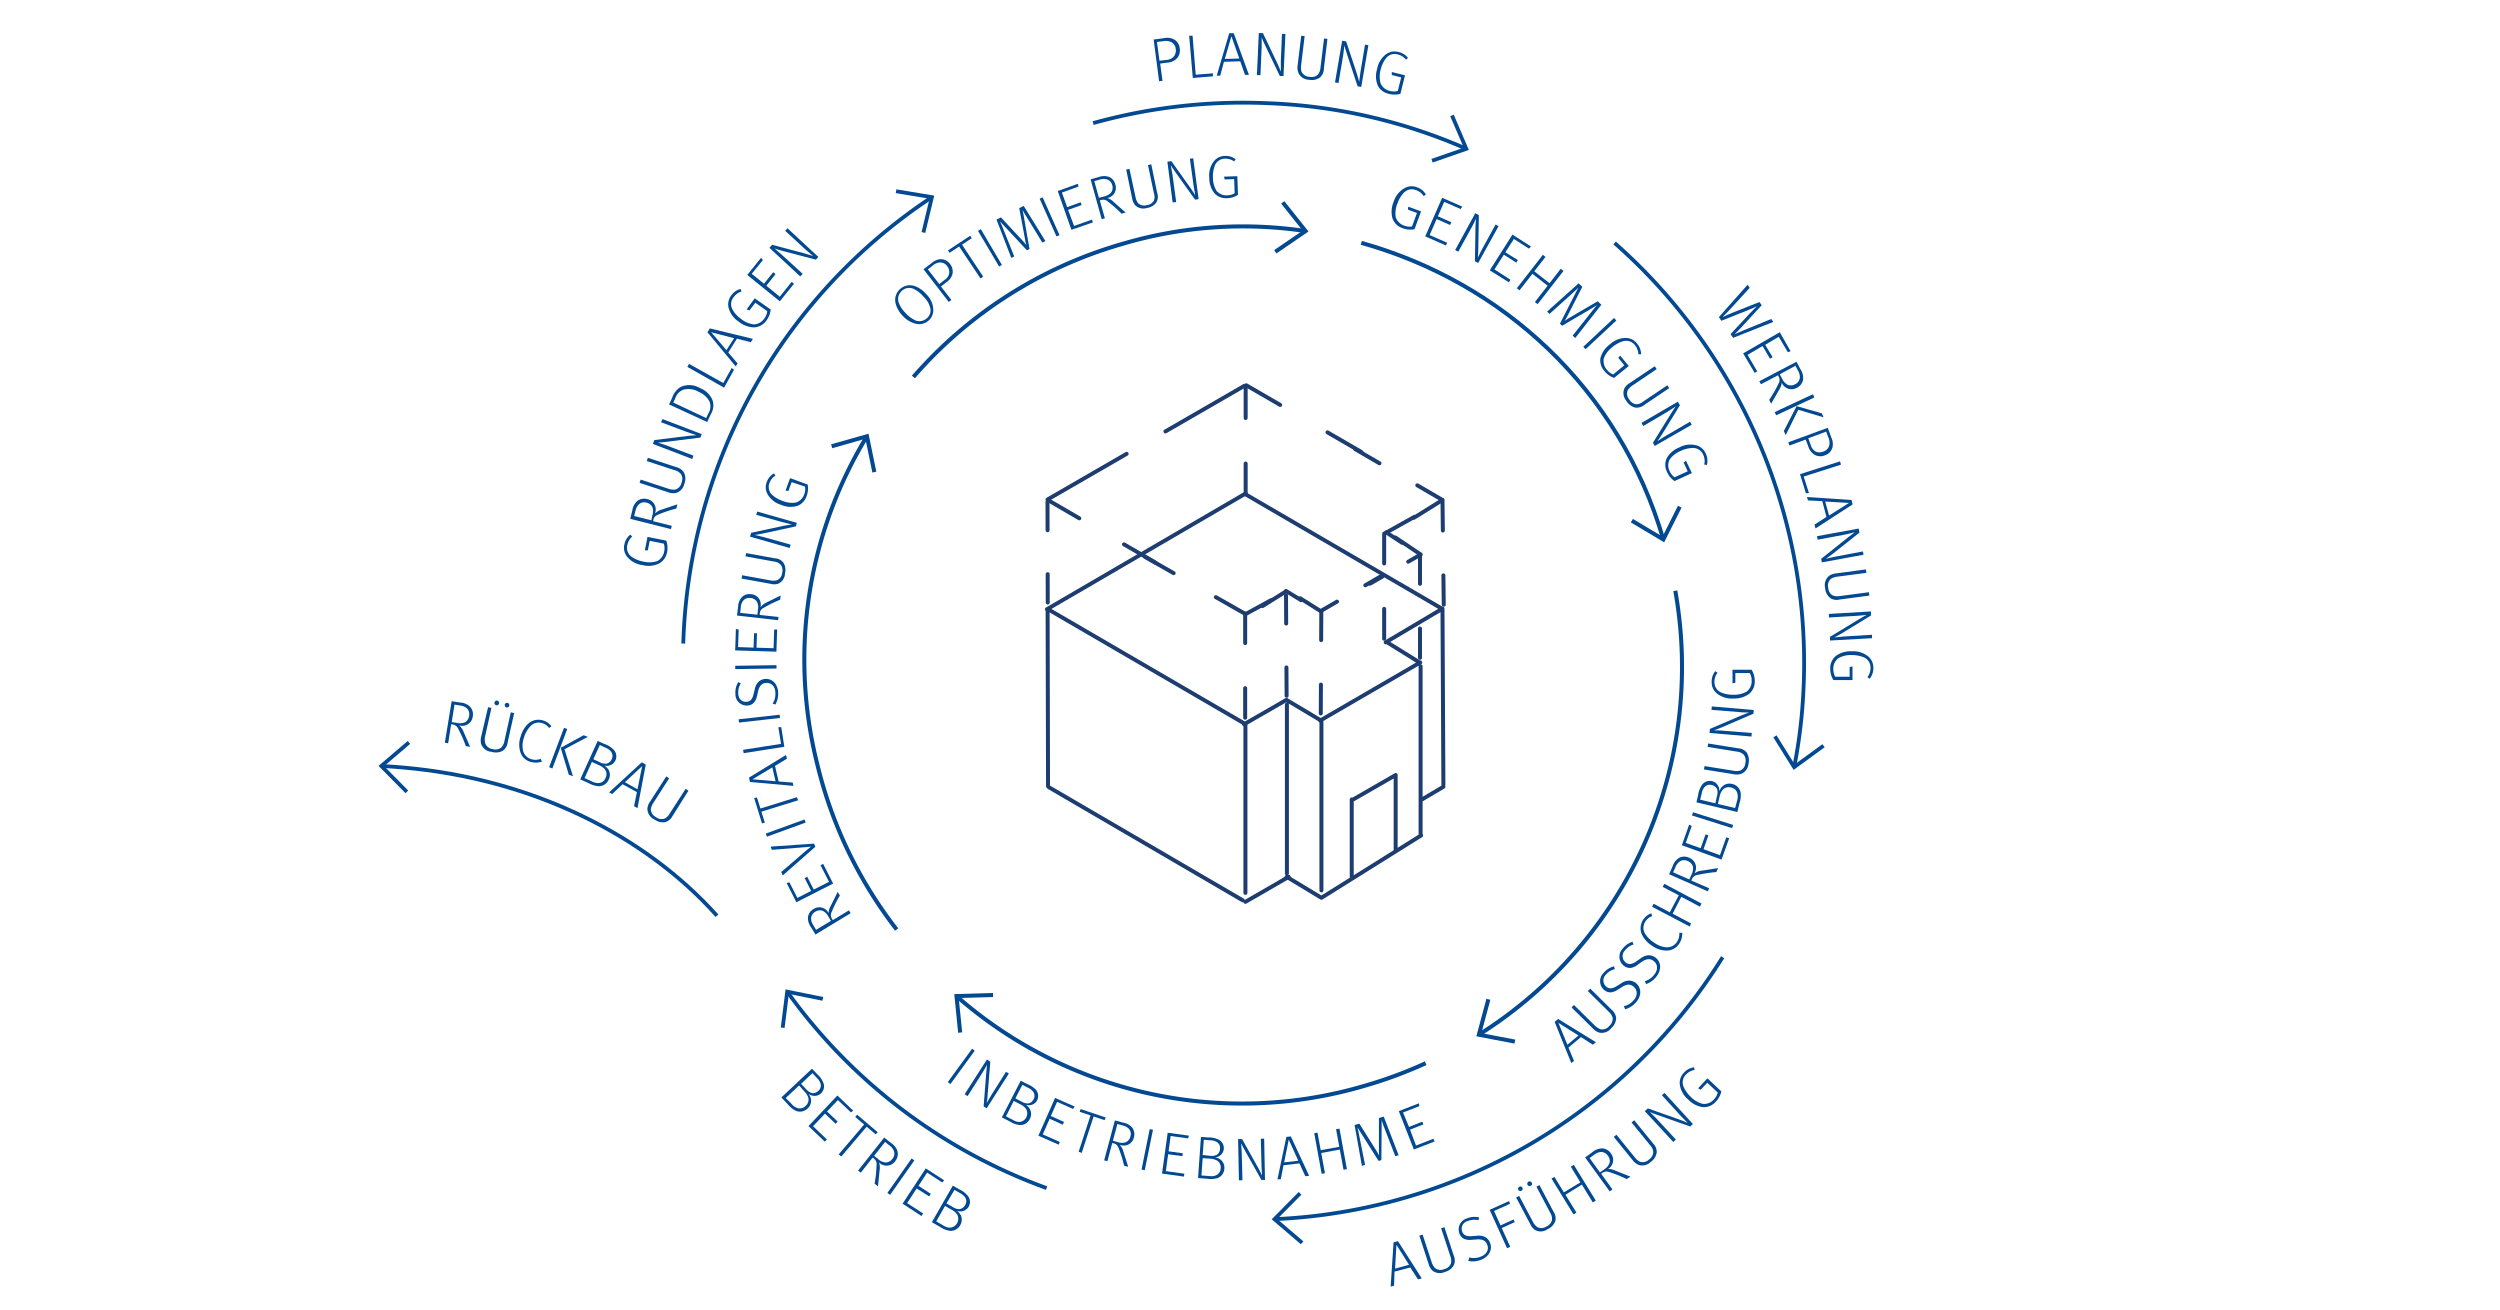 <svg id="Ebene_1" data-name="Ebene 1" xmlns="http://www.w3.org/2000/svg" xmlns:xlink="http://www.w3.org/1999/xlink" viewBox="0 0 420 220"><defs><style>.cls-1,.cls-10,.cls-11,.cls-12,.cls-13,.cls-14,.cls-15,.cls-16,.cls-17,.cls-18,.cls-19,.cls-20,.cls-21,.cls-22,.cls-23,.cls-5,.cls-6,.cls-7,.cls-8,.cls-9{fill:none;}.cls-2{fill:#fff;}.cls-3{fill:#034991;}.cls-4{clip-path:url(#clip-path);}.cls-5,.cls-6{stroke:#034991;}.cls-5{stroke-width:0.68px;}.cls-6{stroke-width:0.64px;}.cls-10,.cls-11,.cls-12,.cls-13,.cls-14,.cls-15,.cls-16,.cls-17,.cls-18,.cls-19,.cls-20,.cls-21,.cls-22,.cls-23,.cls-7,.cls-8,.cls-9{stroke:#1d3c70;stroke-linecap:round;stroke-width:0.67px;}.cls-10,.cls-11,.cls-12,.cls-17,.cls-19,.cls-20,.cls-21,.cls-22,.cls-23,.cls-7,.cls-9{stroke-miterlimit:8;}.cls-13,.cls-14,.cls-15,.cls-16,.cls-18,.cls-8{stroke-linejoin:round;}.cls-9{stroke-dasharray:4.77 7.38;}.cls-10{stroke-dasharray:15.35 7.53;}.cls-11{stroke-dasharray:6.08 8.69;}.cls-12{stroke-dasharray:4.97 7.57;}.cls-13{stroke-dasharray:4.76 7.37;}.cls-14{stroke-dasharray:4.86 7.47;}.cls-15{stroke-dasharray:5.02 7.63;}.cls-16{stroke-dasharray:4.91 7.52;}.cls-17{stroke-dasharray:2.89 5.49;}.cls-18{stroke-dasharray:4.92 7.53;}.cls-19{stroke-dasharray:6.58 9.18;}.cls-20{stroke-dasharray:5.55 8.16;}.cls-21{stroke-dasharray:5.03 7.64;}.cls-22{stroke-dasharray:2.4 5.01;}.cls-23{stroke-dasharray:4.74 7.35;}</style><clipPath id="clip-path"><rect class="cls-1" x="50.04" y="-8.25" width="280.45" height="245.82"/></clipPath></defs><rect class="cls-2" width="420" height="220"/><path class="cls-3" d="M153.87,54.39A4.32,4.32,0,0,1,151.6,53a4.5,4.5,0,0,1-1.19-2.28,2.48,2.48,0,0,1,3.14-2.7,4.59,4.59,0,0,1,2.1,1.45,3.74,3.74,0,0,1,1.14,2.52,2.3,2.3,0,0,1-.79,1.87A2.35,2.35,0,0,1,153.87,54.39Zm2.44-2.53a3.68,3.68,0,0,0-1.09-1.94,5.1,5.1,0,0,0-1.78-1.41,1.78,1.78,0,0,0-1.92.35,1.83,1.83,0,0,0-.59,1.8A4.45,4.45,0,0,0,152,52.44a5.22,5.22,0,0,0,1.91,1.44,1.88,1.88,0,0,0,1.81-.42A1.73,1.73,0,0,0,156.31,51.86Z"/><path class="cls-3" d="M155.15,45.23l1.32-1a2.61,2.61,0,0,1,1.41-.68,1.9,1.9,0,0,1,1.7.77,2,2,0,0,1,.45,1.64,2.39,2.39,0,0,1-1,1.43l-.95.74,1.75,2.26-.44.34ZM158.72,47a1.61,1.61,0,0,0,.74-1.08,1.55,1.55,0,0,0-.31-1.17,1.46,1.46,0,0,0-1.2-.66,2.13,2.13,0,0,0-1.31.58l-.76.58,1.92,2.47Z"/><path class="cls-3" d="M161.13,41.41l-1.6,1.06-.27-.4L163,39.6l.24.43-1.62,1.07,3.56,5.37-.46.31Z"/><path class="cls-3" d="M164.3,38.78l.48-.28,3.54,6-.47.28Z"/><path class="cls-3" d="M167.41,36.89l.75-.37,3.66,3.94c.33.37.58.68.61.72a6.23,6.23,0,0,1-.2-.86l-1-5.36.75-.37,3.65,5.91-.51.26-2.89-4.71c-.06-.08-.44-.77-.45-.8s.12.53.18.88l1,5.7-.44.22-3.83-4.11c-.49-.52-.58-.65-.69-.77l.39.91,2,5-.49.25Z"/><path class="cls-3" d="M174.66,33.39l.51-.23L178,39.5l-.51.22Z"/><path class="cls-3" d="M177.7,32.09l3.39-1.22.08.48-2.77,1,.88,2.45,2.27-.82.16.47-2.27.81,1,2.7,3-1.06.17.46L180,38.61Z"/><path class="cls-3" d="M183.22,30.13l1.38-.39a2.58,2.58,0,0,1,1.77,0,1.85,1.85,0,0,1,1,1.23,1.74,1.74,0,0,1-1.32,2.29H186a2.56,2.56,0,0,1,1.11.69l2,1.75-.69.2a19.57,19.57,0,0,0-2.26-2,1.17,1.17,0,0,0-1.08-.32l-.32.09.86,3-.53.15ZM185.51,33a2.07,2.07,0,0,0,1.19-.7,1.41,1.41,0,0,0,.14-1.24,1.32,1.32,0,0,0-1-.95,2.09,2.09,0,0,0-1.13.08l-.87.24.78,2.8Z"/><path class="cls-3" d="M190.7,34.47a2.43,2.43,0,0,1-.5-1.14l-1-4.85.55-.11,1,4.65a2.66,2.66,0,0,0,.42,1.08,1.47,1.47,0,0,0,1.5.36,1.55,1.55,0,0,0,1.19-.76,1.86,1.86,0,0,0,0-1.22l-1-4.75.55-.12,1,4.82a1.88,1.88,0,0,1-.16,1.6,2.32,2.32,0,0,1-1.58.91A1.94,1.94,0,0,1,190.7,34.47Z"/><path class="cls-3" d="M196.12,27.16l.67-.09,3.26,4.58c.35.49.71,1.11.74,1.14s-.22-1.19-.28-1.68l-.61-4.45.56-.07.91,6.87-.6.08L197.52,29c-.48-.68-.77-1.13-.81-1.2s.19,1,.25,1.45l.64,4.7L197,34Z"/><path class="cls-3" d="M204,32.43a4.1,4.1,0,0,1-.84-2.59,3.86,3.86,0,0,1,.79-2.77,2.36,2.36,0,0,1,1.81-.87,2.65,2.65,0,0,1,1.82.55l-.24.37a2.55,2.55,0,0,0-1.55-.46,1.82,1.82,0,0,0-1.71,1.19,5.24,5.24,0,0,0-.31,2,4.28,4.28,0,0,0,.6,2.2,2.12,2.12,0,0,0,1.81.76,2.37,2.37,0,0,0,1.24-.35l-.08-2.37-1.59.06-.12-.47,2.24-.08.11,3.14a3.59,3.59,0,0,1-1.83.56A2.62,2.62,0,0,1,204,32.43Z"/><path class="cls-3" d="M110.68,94.69a4.08,4.08,0,0,1-2.77.24,3.93,3.93,0,0,1-2.58-1.43,2.42,2.42,0,0,1-.44-2,2.75,2.75,0,0,1,1-1.68l.32.32a2.56,2.56,0,0,0-.82,1.44,1.85,1.85,0,0,0,.78,2,5.14,5.14,0,0,0,1.91.77,4.34,4.34,0,0,0,2.32-.08,2.18,2.18,0,0,0,1.18-1.63,2.39,2.39,0,0,0-.06-1.31l-2.37-.47-.31,1.59-.5,0,.44-2.25,3.15.62a3.63,3.63,0,0,1,.13,2A2.67,2.67,0,0,1,110.68,94.69Z"/><path class="cls-3" d="M105.88,87.16l.35-1.42a2.59,2.59,0,0,1,.85-1.59,1.88,1.88,0,0,1,1.62-.31,1.78,1.78,0,0,1,1.37,2.33l0,.07a2.46,2.46,0,0,1,1.17-.65c.8-.28,2.23-.75,2.55-.86l-.17.71a20,20,0,0,0-3,1c-.4.17-.72.36-.82.8l-.08.32,3.14.78-.14.55Zm3.71-.57a2.13,2.13,0,0,0,0-1.41,1.47,1.47,0,0,0-1-.74,1.31,1.31,0,0,0-1.32.36,2.22,2.22,0,0,0-.51,1l-.22.89,2.89.72Z"/><path class="cls-3" d="M113.52,82.83a2.41,2.41,0,0,1-1.26-.13l-4.81-1.58.18-.55,4.61,1.52a2.64,2.64,0,0,0,1.17.16,1.48,1.48,0,0,0,1.08-1.14,1.58,1.58,0,0,0-.07-1.43,1.91,1.91,0,0,0-1.06-.68l-4.7-1.54.18-.55,4.77,1.57a2,2,0,0,1,1.34,1,2.36,2.36,0,0,1,0,1.86A2,2,0,0,1,113.52,82.83Z"/><path class="cls-3" d="M109.68,74.58l.25-.65,5.69-.7c.61-.07,1.34-.1,1.39-.11s-1.18-.38-1.65-.56l-4.29-1.62.21-.54,6.61,2.53-.22.58-5.64.71c-.85.1-1.39.14-1.48.14s1,.31,1.43.48l4.52,1.71-.21.56Z"/><path class="cls-3" d="M112.4,67.94l.51-1.08A3.28,3.28,0,0,1,114.37,65a3.47,3.47,0,0,1,3.2.19,3.71,3.71,0,0,1,2.12,2,2.82,2.82,0,0,1-.26,2.38l-.63,1.33ZM119,69.46a2.21,2.21,0,0,0,.2-2,3.57,3.57,0,0,0-1.81-1.62,3.31,3.31,0,0,0-2.61-.36,2.26,2.26,0,0,0-1.32,1.41l-.35.74,5.53,2.6Z"/><path class="cls-3" d="M115.48,61.64l.28-.51,5.75,3.22,1.41-2.53.39.31-1.66,3Z"/><path class="cls-3" d="M118.85,55.82l.4-.65,7.24,1.76-.35.56-2.34-.59-1.45,2.32,1.57,1.84-.32.5Zm4.48,1-3.85-1,2.56,3Z"/><path class="cls-3" d="M126.74,55a4.15,4.15,0,0,1-2.61-.95,4,4,0,0,1-1.74-2.39,2.47,2.47,0,0,1,.44-2,2.8,2.8,0,0,1,1.59-1.12l.15.43a2.56,2.56,0,0,0-1.35,1,1.85,1.85,0,0,0-.11,2.12,4.93,4.93,0,0,0,1.4,1.5,4.26,4.26,0,0,0,2.14.91,2.21,2.21,0,0,0,1.76-1,2.39,2.39,0,0,0,.49-1.22l-2-1.42-1,1.3-.46-.19,1.35-1.85L129.48,52a3.68,3.68,0,0,1-.7,1.82A2.71,2.71,0,0,1,126.74,55Z"/><path class="cls-3" d="M125.54,46.19l2.31-2.87.32.37L126.29,46l2.06,1.66,1.55-1.93.39.32L128.75,48,131,49.85l2-2.5.39.32-2.38,2.95Z"/><path class="cls-3" d="M129.26,41.63l.47-.5,5.54,1.47c.6.16,1.29.41,1.33.42s-.95-.8-1.32-1.14l-3.37-3.1.39-.43,5.19,4.82-.42.45-5.5-1.44c-.83-.22-1.34-.39-1.43-.43s.8.66,1.15,1L134.85,46l-.41.44Z"/><path class="cls-3" d="M193.81,6.64l1.69-.22a2.53,2.53,0,0,1,1.59.13,1.88,1.88,0,0,1,1.1,1.55,2,2,0,0,1-.44,1.68,2.42,2.42,0,0,1-1.62.74l-1.22.16.39,2.9-.57.07ZM196,10.06a1.73,1.73,0,0,0,1.21-.58,1.58,1.58,0,0,0,.32-1.2,1.46,1.46,0,0,0-.72-1.19,2.15,2.15,0,0,0-1.44-.16l-1,.12.42,3.16Z"/><path class="cls-3" d="M199.78,6l.57,0,.53,6.55,2.89-.23,0,.5-3.38.28Z"/><path class="cls-3" d="M206.51,5.58l.76,0,2.55,7-.66,0-.8-2.28-2.74.08L205,12.71h-.59Zm1.69,4.25-1.32-3.74L205.77,9.9Z"/><path class="cls-3" d="M211.48,5.56l.69,0,2.47,5.18c.26.56.52,1.24.54,1.28s0-1.23,0-1.74l.19-4.58.58,0-.32,7.07-.62,0-2.45-5.13a13.72,13.72,0,0,1-.6-1.36s0,1,0,1.51l-.2,4.83-.6,0Z"/><path class="cls-3" d="M218.13,12.23A2.39,2.39,0,0,1,218,11l.61-5,.57.07-.58,4.81a2.67,2.67,0,0,0,.06,1.18,1.5,1.5,0,0,0,1.34.84,1.58,1.58,0,0,0,1.39-.35,2,2,0,0,0,.45-1.17l.6-4.92.57.07-.6,5a2,2,0,0,1-.67,1.5,2.4,2.4,0,0,1-1.83.37A2,2,0,0,1,218.13,12.23Z"/><path class="cls-3" d="M225.48,6.84l.68.12,1.8,5.45c.19.58.36,1.29.37,1.34s.15-1.23.24-1.73l.75-4.52.57.1-1.2,7-.61-.1-1.79-5.4c-.27-.81-.41-1.33-.43-1.42s-.11,1-.19,1.5l-.8,4.77-.59-.1Z"/><path class="cls-3" d="M231.46,14.36a4.15,4.15,0,0,1-.1-2.78,3.89,3.89,0,0,1,1.56-2.51,2.41,2.41,0,0,1,2-.34,2.7,2.7,0,0,1,1.62,1l-.33.3a2.58,2.58,0,0,0-1.4-.89,1.84,1.84,0,0,0-2,.69,5.29,5.29,0,0,0-.86,1.87,4.24,4.24,0,0,0,0,2.32,2.2,2.2,0,0,0,1.56,1.26,2.46,2.46,0,0,0,1.32,0L235.4,13l-1.58-.4V12.1l2.22.55-.77,3.11a3.67,3.67,0,0,1-1.95,0A2.66,2.66,0,0,1,231.46,14.36Z"/><path class="cls-3" d="M293.59,47.84l.36.52L290.62,52c-.48.52-1.13,1.15-1.21,1.24s.93-.42,1.54-.66l4.64-1.84.38.54L292.54,55c-.56.6-1.08,1.11-1.11,1.14s1.07-.48,1.65-.71l4.5-1.84.33.49-6.74,2.68-.44-.63L294,52.62c.33-.35,1.07-1.1,1.14-1.15s-.76.35-1.44.62l-4.51,1.8-.42-.62Z"/><path class="cls-3" d="M299,55.81,300.82,59l-.46.18-1.53-2.6-2.28,1.35L297.8,60l-.44.26-1.25-2.13-2.52,1.49,1.62,2.76-.43.26-1.93-3.27Z"/><path class="cls-3" d="M301.81,60.77l.68,1.29a2.56,2.56,0,0,1,.42,1.76,1.88,1.88,0,0,1-1,1.31,1.78,1.78,0,0,1-2.57-.83l0-.07a2.6,2.6,0,0,1-.45,1.26c-.41.74-1.16,2-1.33,2.34l-.34-.65a19.68,19.68,0,0,0,1.55-2.69,1.19,1.19,0,0,0,.09-1.15l-.16-.29-2.86,1.5-.27-.5Zm-2.39,2.89a2.06,2.06,0,0,0,.94,1,1.49,1.49,0,0,0,1.27-.13,1.36,1.36,0,0,0,.75-1.15,2.19,2.19,0,0,0-.32-1.12l-.42-.81L299,62.88Z"/><path class="cls-3" d="M304.57,66.23l.25.54-6.42,3-.25-.54Zm-2.74,2,4.22,1.2.32.68-4.26-1.27L300,73.1l-.32-.68Z"/><path class="cls-3" d="M307.06,71.87l.59,1.6a2.62,2.62,0,0,1,.23,1.59,1.91,1.91,0,0,1-1.26,1.42,2,2,0,0,1-1.74-.06A2.47,2.47,0,0,1,303.79,75l-.43-1.15-2.73,1-.2-.54Zm-2.83,2.95a1.69,1.69,0,0,0,.83,1.05,1.55,1.55,0,0,0,1.24,0,1.47,1.47,0,0,0,1-1,2.14,2.14,0,0,0-.16-1.44l-.35-.92-3,1.12Z"/><path class="cls-3" d="M309.12,77.51l.17.55-6.27,2,.88,2.76-.5.07-1-3.23Z"/><path class="cls-3" d="M311.05,84l.19.74L305,88.78l-.16-.64,2-1.3-.7-2.65-2.41-.12-.15-.57Zm-3.76,2.61,3.34-2.12-4-.23Z"/><path class="cls-3" d="M312.26,88.8l.13.68-4.5,3.57c-.48.38-1.09.78-1.13.81s1.21-.28,1.71-.37l4.5-.85.1.56-7,1.28-.11-.6,4.45-3.55c.66-.53,1.11-.84,1.18-.89s-1,.25-1.46.34l-4.76.89-.11-.59Z"/><path class="cls-3" d="M307.28,96.75a2.44,2.44,0,0,1,1.19-.42l5-.67.08.58-4.81.63a2.55,2.55,0,0,0-1.12.36,1.46,1.46,0,0,0-.48,1.5,1.59,1.59,0,0,0,.68,1.26,2,2,0,0,0,1.25.15l4.91-.65.07.57-5,.66a1.93,1.93,0,0,1-1.61-.28,2.36,2.36,0,0,1-.82-1.68A2,2,0,0,1,307.28,96.75Z"/><path class="cls-3" d="M314.32,102.72l0,.69-4.91,3c-.53.32-1.18.64-1.22.67s1.23-.13,1.74-.16l4.57-.28,0,.58-7.06.39,0-.62,4.86-2.95c.73-.44,1.21-.7,1.29-.73s-1,.12-1.5.14l-4.83.29,0-.6Z"/><path class="cls-3" d="M308.41,110.21a4.16,4.16,0,0,1,2.67-.79,3.94,3.94,0,0,1,2.81.89,2.42,2.42,0,0,1,.83,1.88,2.74,2.74,0,0,1-.62,1.84l-.37-.26a2.57,2.57,0,0,0,.52-1.57,1.86,1.86,0,0,0-1.16-1.78,5.36,5.36,0,0,0-2-.37,4.18,4.18,0,0,0-2.26.54,2.18,2.18,0,0,0-.83,1.83,2.47,2.47,0,0,0,.32,1.27h2.42v-1.62l.48-.11,0,2.29H308a3.72,3.72,0,0,1-.52-1.88A2.66,2.66,0,0,1,308.41,110.21Z"/><g class="cls-4"><path class="cls-5" d="M145.65,73.29a72.16,72.16,0,0,0-8.31,55.25,73.23,73.23,0,0,0,13.3,27.62"/><polyline class="cls-5" points="139.72 74.97 145.65 73.29 146.89 79.32"/><path class="cls-6" d="M132.25,166.6a92.29,92.29,0,0,0,43.58,33"/><polyline class="cls-6" points="131.49 172.66 132.25 166.6 138.24 167.81"/></g><path class="cls-3" d="M136.41,179.54l.83.87a3.94,3.94,0,0,1,1.1,1.54,1.63,1.63,0,0,1-.42,1.75,1.61,1.61,0,0,1-2.08.06,2.23,2.23,0,0,1,.42,1,1.77,1.77,0,0,1-.59,1.47,1.79,1.79,0,0,1-2,.37,4,4,0,0,1-1.32-1.08l-1.08-1.15ZM133,185.47a2.07,2.07,0,0,0,1,.69,1.34,1.34,0,0,0,1.36-.39,1.36,1.36,0,0,0,.42-1.41,2.71,2.71,0,0,0-.64-1l-.89-1L132,184.47Zm2.47-2.44a1.85,1.85,0,0,0,1,.61,1.26,1.26,0,0,0,1-.37,1.17,1.17,0,0,0,.36-1.29,2.24,2.24,0,0,0-.55-.85l-.79-.84-1.91,1.79Z"/><path class="cls-3" d="M140.68,184.05l2.66,2.54-.39.29-2.18-2.07-1.83,1.92,1.79,1.7-.35.36-1.79-1.7-2,2.12,2.33,2.22-.35.36-2.75-2.61Z"/><path class="cls-3" d="M145.17,188.92l-1.49-1.27.32-.38,3.46,2.95-.35.35-1.51-1.28-4.26,5-.44-.36Z"/><path class="cls-3" d="M148.54,191.11l1.15.91a2.53,2.53,0,0,1,1.1,1.43,1.92,1.92,0,0,1-.38,1.61,1.78,1.78,0,0,1-2.69.28l-.05-.05a2.68,2.68,0,0,1,.1,1.34c-.08.84-.23,2.34-.27,2.68l-.57-.46a20.26,20.26,0,0,0,.33-3.09,1.19,1.19,0,0,0-.39-1.08l-.26-.21-2,2.54-.45-.35Zm-1,3.62a2.08,2.08,0,0,0,1.29.57,1.47,1.47,0,0,0,1.11-.64,1.32,1.32,0,0,0,.21-1.35,2.12,2.12,0,0,0-.74-.89l-.72-.57-1.84,2.33Z"/><path class="cls-3" d="M153.15,194.62l.46.33-4.07,5.79-.46-.33Z"/><path class="cls-3" d="M155.53,196.29l3.09,2-.34.36L155.76,197l-1.45,2.22,2.07,1.35-.28.42L154,199.67l-1.6,2.45,2.69,1.75-.28.42-3.18-2.07Z"/><path class="cls-3" d="M160.07,199.19l1.05.6a4,4,0,0,1,1.5,1.15,1.6,1.6,0,0,1-1.87,2.46,2.15,2.15,0,0,1,.7.85,1.77,1.77,0,0,1-.13,1.58,1.81,1.81,0,0,1-1.82.94,3.94,3.94,0,0,1-1.58-.66l-1.37-.78Zm-1.59,6.69a2.11,2.11,0,0,0,1.13.37,1.5,1.5,0,0,0,1.18-2.24,2.58,2.58,0,0,0-.89-.76l-1.13-.65-1.48,2.59Zm1.66-3.06a1.87,1.87,0,0,0,1.1.31,1.34,1.34,0,0,0,.89-.66,1.19,1.19,0,0,0,0-1.33,2.22,2.22,0,0,0-.78-.66l-1-.58L159,202.18Z"/><path class="cls-3" d="M234.12,208.71l.74-.19,4,6.25-.64.17-1.29-2-2.65.69L234.2,216l-.57.15Zm2.6,3.77-2.12-3.35-.23,4Z"/><path class="cls-3" d="M240.67,213.48a2.38,2.38,0,0,1-.65-1.09l-1.57-4.8.55-.18,1.51,4.61a2.64,2.64,0,0,0,.56,1,1.48,1.48,0,0,0,1.56.19,1.57,1.57,0,0,0,1.11-.91,1.88,1.88,0,0,0-.08-1.25l-1.55-4.7.55-.18,1.57,4.77a2,2,0,0,1,0,1.64,2.4,2.4,0,0,1-1.5,1.11A2,2,0,0,1,240.67,213.48Z"/><path class="cls-3" d="M246.83,211.25a3,3,0,0,0,1.94-.14,1.86,1.86,0,0,0,1-.76,1.36,1.36,0,0,0,.07-1.26,1.22,1.22,0,0,0-.68-.74,2.3,2.3,0,0,0-1.09-.12l-.75.05a2.64,2.64,0,0,1-1.32-.13,1.66,1.66,0,0,1-.82-.92,1.94,1.94,0,0,1,1.29-2.55,3.34,3.34,0,0,1,2-.16l-.08.49a2.73,2.73,0,0,0-1.75.11,1.34,1.34,0,0,0-1,1.77,1.1,1.1,0,0,0,.59.67,2.38,2.38,0,0,0,1.06.11l.81-.06a2.53,2.53,0,0,1,1.35.18,1.89,1.89,0,0,1,.88,1,1.93,1.93,0,0,1-.19,1.83,2.65,2.65,0,0,1-1.27,1,3.68,3.68,0,0,1-2.19.22Z"/><path class="cls-3" d="M250.26,203.25l3.28-1.48.12.48-2.66,1.2,1.09,2.42,2.19-1,.2.44-2.19,1,1.43,3.15-.54.24Z"/><path class="cls-3" d="M257.89,206.64a2.35,2.35,0,0,1-.81-1l-2.37-4.46.51-.27,2.27,4.28a2.52,2.52,0,0,0,.73.93,1.47,1.47,0,0,0,1.57-.07,1.56,1.56,0,0,0,.94-1.08,1.94,1.94,0,0,0-.29-1.22l-2.32-4.38.51-.27,2.35,4.44a2,2,0,0,1,.31,1.62,2.41,2.41,0,0,1-1.3,1.34A1.94,1.94,0,0,1,257.89,206.64Zm-2.82-6.76a.39.39,0,0,1,.69-.36.37.37,0,0,1-.16.52A.39.39,0,0,1,255.07,199.88Zm1.56-.82a.4.4,0,1,1,.54.16A.41.41,0,0,1,256.63,199.06Z"/><path class="cls-3" d="M260.65,198l.49-.29,1.59,2.61,2.77-1.68L263.9,196l.51-.3,3.68,6-.5.31-1.84-3L263,200.72l1.84,3-.49.3Z"/><path class="cls-3" d="M266.3,194.45l1.19-.86a2.63,2.63,0,0,1,1.69-.66,1.87,1.87,0,0,1,1.43.81,1.78,1.78,0,0,1-.47,2.66l-.05,0a2.7,2.7,0,0,1,1.3.27l2.51,1-.6.42a20.91,20.91,0,0,0-2.88-1.16,1.2,1.2,0,0,0-1.15.07l-.27.19,1.89,2.64-.46.33Zm3.21,2a2.15,2.15,0,0,0,.9-1.08,1.43,1.43,0,0,0-.31-1.24,1.35,1.35,0,0,0-1.24-.59,2.17,2.17,0,0,0-1.06.47l-.75.54,1.74,2.41Z"/><path class="cls-3" d="M275.29,195.7a2.36,2.36,0,0,1-1-.79L271.11,191l.45-.37,3.06,3.77a2.62,2.62,0,0,0,.89.77,1.49,1.49,0,0,0,1.53-.38,1.57,1.57,0,0,0,.71-1.24,1.91,1.91,0,0,0-.52-1.14l-3.13-3.84.45-.37,3.17,3.9a2,2,0,0,1,.61,1.52,2.38,2.38,0,0,1-1,1.58A2,2,0,0,1,275.29,195.7Z"/><path class="cls-3" d="M276.33,186.68l.51-.47,5.4,1.91c.59.21,1.25.51,1.29.53s-.88-.87-1.22-1.24L279.2,184l.43-.39,4.78,5.22-.46.42-5.36-1.89c-.81-.28-1.31-.49-1.39-.53s.74.72,1.07,1.07l3.28,3.55-.44.4Z"/><path class="cls-3" d="M286.1,186a4.18,4.18,0,0,1-2.47-1.27,4,4,0,0,1-1.43-2.58,2.45,2.45,0,0,1,.69-1.93,2.73,2.73,0,0,1,1.71-.91l.1.44a2.6,2.6,0,0,0-1.46.78,1.87,1.87,0,0,0-.38,2.1,5.26,5.26,0,0,0,1.21,1.66,4.2,4.2,0,0,0,2,1.16,2.18,2.18,0,0,0,1.87-.75,2.46,2.46,0,0,0,.64-1.15l-1.76-1.65-1.11,1.18-.43-.25,1.57-1.67,2.34,2.2a3.74,3.74,0,0,1-.93,1.72A2.68,2.68,0,0,1,286.1,186Z"/><g class="cls-4"><path class="cls-6" d="M301.42,128.88A87.4,87.4,0,0,0,303,115.52a94,94,0,0,0-31.75-74.7"/><polyline class="cls-6" points="306.35 125.28 301.42 128.88 298.19 123.71"/><path class="cls-6" d="M246.35,25A91.56,91.56,0,0,0,213,17.34a94.16,94.16,0,0,0-29.35,3.34"/><polyline class="cls-6" points="243.93 19.39 246.34 25 240.58 27"/><path class="cls-6" d="M156.56,33.12a93.19,93.19,0,0,0-41.77,75"/><polyline class="cls-6" points="150.54 32.13 156.56 33.12 155.13 39.06"/><path class="cls-5" d="M219.34,38.82a71.23,71.23,0,0,0-31,2.22,73.26,73.26,0,0,0-34.89,22.29"/><polyline class="cls-5" points="215.5 34 219.34 38.82 214.25 42.3"/><path class="cls-5" d="M279.44,90.63c-7.39-25.34-27.06-43.2-50.74-49.83"/><polyline class="cls-5" points="282.2 85.12 279.44 90.63 274.15 87.47"/></g><path class="cls-3" d="M233.94,36.69a4.21,4.21,0,0,1,.19-2.78A3.94,3.94,0,0,1,236,31.59a2.4,2.4,0,0,1,2.05-.13,2.74,2.74,0,0,1,1.5,1.22l-.37.26a2.52,2.52,0,0,0-1.29-1,1.85,1.85,0,0,0-2.07.47,5,5,0,0,0-1.05,1.77,4.34,4.34,0,0,0-.29,2.3,2.22,2.22,0,0,0,1.43,1.42,2.32,2.32,0,0,0,1.31.14l.83-2.26-1.52-.56.06-.5,2.15.79-1.1,3a3.67,3.67,0,0,1-2-.17A2.68,2.68,0,0,1,233.94,36.69Z"/><path class="cls-3" d="M242.28,33.23l3.38,1.48-.28.41-2.75-1.21-1.07,2.43,2.26,1-.2.46-2.26-1-1.18,2.69,2.94,1.29-.2.46-3.48-1.53Z"/><path class="cls-3" d="M247.85,35.81l.6.34-.1,5.73c0,.62-.08,1.35-.08,1.39s.54-1.11.79-1.55l2.2-4,.5.28-3.43,6.19-.54-.3.09-5.68A13.69,13.69,0,0,1,248,36.7s-.45.93-.68,1.35l-2.33,4.24-.52-.29Z"/><path class="cls-3" d="M254.09,39.41l3.11,2-.33.36-2.54-1.62-1.43,2.24L255,43.69l-.27.43-2.08-1.33-1.58,2.47L253.76,47l-.28.42-3.2-2Z"/><path class="cls-3" d="M259.2,42.81l.44.35-1.88,2.42,2.56,2,1.88-2.42.47.36-4.35,5.58-.46-.36L260,48l-2.55-2-2.17,2.78-.45-.35Z"/><path class="cls-3" d="M265.21,47.6l.62.59-2.5,4.9c-.23.44-.45.79-.47.83a8.68,8.68,0,0,1,.75-.5l4.8-2.81.62.59-4.39,5.59-.43-.41,3.5-4.42c.06-.09.59-.69.62-.71s-.47.29-.79.48l-5.1,3-.37-.34,2.6-5.12c.33-.64.43-.78.5-.93l-.74.69-4.11,3.71-.41-.39Z"/><path class="cls-3" d="M271.16,53.42l.39.42-5.17,4.83-.39-.41Z"/><path class="cls-3" d="M268.87,60.16a4.16,4.16,0,0,1,1.57-2.29,3.93,3.93,0,0,1,2.74-1.09,2.41,2.41,0,0,1,1.83.92,2.8,2.8,0,0,1,.69,1.82l-.45,0a2.67,2.67,0,0,0-.59-1.55,1.87,1.87,0,0,0-2-.64,5.12,5.12,0,0,0-1.8,1,4.26,4.26,0,0,0-1.41,1.85,2.17,2.17,0,0,0,.51,1.94,2.41,2.41,0,0,0,1.06.79l1.86-1.54-1-1.25.3-.39,1.46,1.76-2.48,2a3.6,3.6,0,0,1-1.59-1.13A2.66,2.66,0,0,1,268.87,60.16Z"/><path class="cls-3" d="M272.89,65.27a2.41,2.41,0,0,1,.88-.91L278,61.53l.32.48-4,2.71a2.91,2.91,0,0,0-.85.82,1.49,1.49,0,0,0,.24,1.56,1.6,1.6,0,0,0,1.18.82A1.94,1.94,0,0,0,276,67.5l4.11-2.77.32.48L276.27,68a2,2,0,0,1-1.57.47,2.38,2.38,0,0,1-1.48-1.14A2,2,0,0,1,272.89,65.27Z"/><path class="cls-3" d="M281.88,67.48l.35.6-3,4.88c-.32.53-.76,1.11-.78,1.15s1-.68,1.47-.93l4-2.33.29.5L278,74.92l-.31-.53,3-4.85c.45-.73.76-1.17.82-1.24s-.86.57-1.27.81l-4.17,2.46-.3-.52Z"/><path class="cls-3" d="M280,77a4.11,4.11,0,0,1,2.1-1.82,3.9,3.9,0,0,1,2.93-.35,2.4,2.4,0,0,1,1.53,1.36,2.78,2.78,0,0,1,.2,1.93l-.45-.08a2.51,2.51,0,0,0-.17-1.64,1.87,1.87,0,0,0-1.8-1.14,5,5,0,0,0-2,.5,4.26,4.26,0,0,0-1.83,1.42,2.19,2.19,0,0,0,0,2,2.44,2.44,0,0,0,.82,1l2.2-1-.68-1.47.39-.31,1,2.08-2.92,1.34a3.56,3.56,0,0,1-1.24-1.5A2.63,2.63,0,0,1,280,77Z"/><g class="cls-4"><path class="cls-5" d="M248.45,173.83a73,73,0,0,0,33-74.58"/><polyline class="cls-5" points="254.5 174.99 248.45 173.83 250.05 167.88"/></g><path class="cls-3" d="M261.18,171.68l.58-.5,6.35,3.91-.51.42-2-1.28-2.1,1.76.93,2.23-.45.38Zm4,2.28-3.36-2.11,1.5,3.67Z"/><path class="cls-3" d="M268.69,173.48a2.43,2.43,0,0,1-1.07-.68l-3.6-3.55.41-.41,3.45,3.4a2.77,2.77,0,0,0,1,.67,1.48,1.48,0,0,0,1.47-.54,1.61,1.61,0,0,0,.58-1.32,2,2,0,0,0-.65-1.07l-3.53-3.48.41-.41,3.57,3.53a2,2,0,0,1,.78,1.44,2.33,2.33,0,0,1-.83,1.68A2,2,0,0,1,268.69,173.48Z"/><path class="cls-3" d="M272.79,169.05a3,3,0,0,0,1.65-1,1.79,1.79,0,0,0,.52-1.14,1.34,1.34,0,0,0-.52-1.15,1.25,1.25,0,0,0-.95-.34,2.39,2.39,0,0,0-1,.41l-.64.39a2.6,2.6,0,0,1-1.22.5,1.66,1.66,0,0,1-1.16-.43,1.94,1.94,0,0,1-.05-2.86,3.4,3.4,0,0,1,1.73-1.09l.15.47a2.78,2.78,0,0,0-1.49.91,1.35,1.35,0,0,0,0,2,1.13,1.13,0,0,0,.84.32,2.35,2.35,0,0,0,1-.4l.69-.43a2.43,2.43,0,0,1,1.28-.47,1.91,1.91,0,0,1,1.25.45,1.94,1.94,0,0,1,.68,1.71,2.63,2.63,0,0,1-.67,1.44,3.77,3.77,0,0,1-1.84,1.22Z"/><path class="cls-3" d="M276.33,164.84a2.93,2.93,0,0,0,1.59-1.12,1.76,1.76,0,0,0,.46-1.16,1.33,1.33,0,0,0-.59-1.12,1.2,1.2,0,0,0-1-.28,2.35,2.35,0,0,0-1,.45l-.61.43a2.63,2.63,0,0,1-1.2.57,1.64,1.64,0,0,1-1.18-.37,1.93,1.93,0,0,1-.2-2.85,3.35,3.35,0,0,1,1.66-1.18l.18.46a2.8,2.8,0,0,0-1.44,1,1.34,1.34,0,0,0,.09,2,1.1,1.1,0,0,0,.85.28,2.31,2.31,0,0,0,1-.46l.66-.46a2.46,2.46,0,0,1,1.26-.54,1.89,1.89,0,0,1,1.26.38,1.94,1.94,0,0,1,.78,1.67,2.76,2.76,0,0,1-.59,1.48,3.74,3.74,0,0,1-1.77,1.31Z"/><path class="cls-3" d="M282.12,158.52a2.5,2.5,0,0,1-1.93,1.17,4.17,4.17,0,0,1-2.64-.8,4.65,4.65,0,0,1-1.69-1.85,2.57,2.57,0,0,1,.17-2.49,2.68,2.68,0,0,1,1.39-1.11l.15.47a2.11,2.11,0,0,0-1.15.91,1.9,1.9,0,0,0,0,2.12,5.08,5.08,0,0,0,1.54,1.47,4.12,4.12,0,0,0,1.75.71,2,2,0,0,0,2.05-.93,2.34,2.34,0,0,0,.36-1.48l.51,0A3.25,3.25,0,0,1,282.12,158.52Z"/><path class="cls-3" d="M277.55,152.34l.26-.51,2.71,1.44,1.52-2.86L279.33,149l.27-.52,6.26,3.32-.28.52-3.12-1.66L281,153.5l3.11,1.65-.26.5Z"/><path class="cls-3" d="M280.41,146.87l.59-1.34a2.61,2.61,0,0,1,1.11-1.43,1.89,1.89,0,0,1,1.65,0,1.77,1.77,0,0,1,.95,2.53l0,.07a2.52,2.52,0,0,1,1.27-.44l2.66-.42-.3.67a22.57,22.57,0,0,0-3.07.46,1.24,1.24,0,0,0-1,.65l-.13.31,3,1.3-.23.52Zm3.76.07a2.13,2.13,0,0,0,.23-1.39,1.45,1.45,0,0,0-.9-.91,1.32,1.32,0,0,0-1.36.13,2.2,2.2,0,0,0-.68.94l-.37.84,2.72,1.2Z"/><path class="cls-3" d="M282.55,142l1.23-3.47.43.24-1,2.84,2.5.89.83-2.33.47.17-.82,2.33,2.76,1,1.07-3,.48.17-1.28,3.57Z"/><path class="cls-3" d="M284.25,137l.17-.54,6.75,2.13-.17.54Z"/><path class="cls-3" d="M285,134.79l.28-1.18a4.12,4.12,0,0,1,.67-1.77,1.64,1.64,0,0,1,1.69-.6,1.6,1.6,0,0,1,1.2,1.7,2.2,2.2,0,0,1,.62-.91,1.72,1.72,0,0,1,1.55-.32,1.79,1.79,0,0,1,1.42,1.48,4,4,0,0,1-.18,1.69l-.37,1.54Zm3.46-1.1a1.87,1.87,0,0,0,0-1.14,1.29,1.29,0,0,0-.88-.66,1.17,1.17,0,0,0-1.27.4,2.17,2.17,0,0,0-.41.94l-.27,1.12,2.55.6Zm3.4.72a2.12,2.12,0,0,0,0-1.19,1.31,1.31,0,0,0-1.07-.92,1.34,1.34,0,0,0-1.41.43,2.51,2.51,0,0,0-.48,1.07l-.3,1.27,2.9.68Z"/><path class="cls-3" d="M292.54,130a2.4,2.4,0,0,1-1.27.07l-5-.8.09-.57,4.79.77a2.72,2.72,0,0,0,1.18,0,1.49,1.49,0,0,0,.89-1.3,1.59,1.59,0,0,0-.3-1.41,1.9,1.9,0,0,0-1.15-.49l-4.89-.79.09-.57,5,.8a2,2,0,0,1,1.48.72,2.44,2.44,0,0,1,.3,1.85A2,2,0,0,1,292.54,130Z"/><path class="cls-3" d="M287.2,123.14l.06-.68,5.27-2.26c.57-.24,1.26-.47,1.31-.49s-1.24,0-1.75-.09l-4.56-.36.05-.58,7.05.6-.05.62-5.22,2.25c-.79.33-1.3.52-1.39.54s1,0,1.51.07l4.82.38-.05.6Z"/><path class="cls-3" d="M293.88,116.55a4.16,4.16,0,0,1-2.67.8,4,4,0,0,1-2.81-.88,2.39,2.39,0,0,1-.84-1.87,2.73,2.73,0,0,1,.61-1.84l.37.26a2.5,2.5,0,0,0-.51,1.57,1.86,1.86,0,0,0,1.17,1.77,5.18,5.18,0,0,0,2,.36,4.3,4.3,0,0,0,2.25-.54,2.19,2.19,0,0,0,.83-1.84,2.35,2.35,0,0,0-.33-1.27l-2.41,0v1.62l-.48.12,0-2.29,3.21,0a3.63,3.63,0,0,1,.53,1.88A2.69,2.69,0,0,1,293.88,116.55Z"/><g class="cls-4"><path class="cls-5" d="M160.68,167.34a72.73,72.73,0,0,0,68.83,15,73.91,73.91,0,0,0,10-3.72"/><polyline class="cls-5" points="161.31 173.47 160.69 167.34 166.84 167.16"/></g><path class="cls-3" d="M163.31,176.19l.45.33-4.09,5.6-.44-.33Z"/><path class="cls-3" d="M165.8,178l.57.37-.45,5.6c0,.6-.17,1.3-.17,1.35s.6-1.05.87-1.47l2.39-3.79.48.3-3.73,5.84-.51-.32.43-5.56c.07-.83.14-1.36.16-1.44s-.5.88-.75,1.27l-2.53,4-.5-.32Z"/><path class="cls-3" d="M171.48,181.56l1.06.55a4,4,0,0,1,1.52,1,1.63,1.63,0,0,1,.17,1.76,1.58,1.58,0,0,1-1.9.73,2.09,2.09,0,0,1,.72.8A1.7,1.7,0,0,1,173,188a1.75,1.75,0,0,1-1.74,1,3.77,3.77,0,0,1-1.57-.57l-1.38-.71Zm-1.26,6.61a2.05,2.05,0,0,0,1.12.32,1.46,1.46,0,0,0,1-2.24,2.52,2.52,0,0,0-.9-.71l-1.13-.58L169,187.55Zm1.49-3.06a1.82,1.82,0,0,0,1.08.26,1.27,1.27,0,0,0,.84-.68,1.16,1.16,0,0,0-.08-1.31,2.12,2.12,0,0,0-.79-.61l-1-.52-1.18,2.28Z"/><path class="cls-3" d="M177.25,184.45l3.3,1.45-.27.4-2.69-1.19-1.05,2.38,2.21,1-.2.46-2.21-1-1.16,2.63,2.87,1.27-.2.45-3.4-1.5Z"/><path class="cls-3" d="M183.21,187.39l-1.83-.61.16-.46,4.22,1.42-.19.45-1.84-.62-2,6.11-.52-.18Z"/><path class="cls-3" d="M187.3,188.23l1.38.37a2.54,2.54,0,0,1,1.55.87,1.82,1.82,0,0,1,.27,1.59,1.73,1.73,0,0,1-2.3,1.29l-.07,0a2.53,2.53,0,0,1,.61,1.16c.26.79.7,2.2.8,2.52l-.69-.19a20.5,20.5,0,0,0-.9-2.91c-.17-.4-.35-.71-.78-.82l-.31-.09-.82,3.07-.54-.15Zm.5,3.65a2,2,0,0,0,1.37,0,1.42,1.42,0,0,0,.75-1,1.31,1.31,0,0,0-.33-1.3,2.09,2.09,0,0,0-1-.51l-.87-.24-.75,2.81Z"/><path class="cls-3" d="M193.15,189.69l.55.11-1.38,6.79-.54-.11Z"/><path class="cls-3" d="M196.17,190.3l3.57.49-.14.46-2.93-.4-.35,2.57,2.39.33-.07.49-2.39-.33-.39,2.84,3.11.43-.07.49-3.68-.51Z"/><path class="cls-3" d="M201.76,191l1.18.09a3.83,3.83,0,0,1,1.82.38,1.6,1.6,0,0,1,.84,1.54,1.56,1.56,0,0,1-1.46,1.42,2.18,2.18,0,0,1,1,.46,1.7,1.7,0,0,1,.55,1.45,1.77,1.77,0,0,1-1.21,1.6,4.07,4.07,0,0,1-1.67.09l-1.54-.12Zm1.43,6.58a2,2,0,0,0,1.15-.15,1.29,1.29,0,0,0,.73-1.18,1.31,1.31,0,0,0-.64-1.29,2.53,2.53,0,0,0-1.11-.3l-1.27-.09-.21,2.91Zm.17-3.4a1.93,1.93,0,0,0,1.1-.19,1.27,1.27,0,0,0,.5-1,1.14,1.14,0,0,0-.59-1.16,2.08,2.08,0,0,0-1-.26l-1.13-.08-.19,2.55Z"/><path class="cls-3" d="M208,191.36l.67,0,2.74,4.91c.3.53.59,1.18.61,1.22s-.08-1.21-.09-1.71l-.11-4.48h.56l.14,6.93h-.6l-2.73-4.86c-.41-.72-.64-1.2-.67-1.28s.08,1,.09,1.47l.12,4.73-.59,0Z"/><path class="cls-3" d="M216.11,191l.75-.08,3.08,6.61-.64.08-1-2.16-2.67.31-.45,2.33-.57.06Zm2,4-1.6-3.54-.77,3.82Z"/><path class="cls-3" d="M220.79,190.38l.55-.1.54,2.95,3.12-.57-.54-2.95.57-.11,1.25,6.82-.57.1-.62-3.39-3.12.57.62,3.4-.55.1Z"/><path class="cls-3" d="M227.57,189l.8-.23,2.87,4.56c.26.42.44.78.47.81a5.49,5.49,0,0,1-.05-.88l0-5.44.81-.23,2.5,6.49-.56.16-2-5.16-.29-.88s0,.55,0,.9l-.05,5.8-.47.13-3-4.75c-.38-.6-.45-.75-.54-.89l.21,1,1.06,5.32-.53.15Z"/><path class="cls-3" d="M235,186.67l3.36-1.31.1.47-2.75,1.07,1,2.42,2.24-.88.18.46-2.24.88,1,2.67,2.93-1.14.18.46-3.47,1.35Z"/><g class="cls-4"><path class="cls-6" d="M120.45,153.84c-12.06-13.47-30.93-23-52.77-24.9-1.37-.12-2.26-.19-3.62-.25"/><polyline class="cls-6" points="68.35 133.03 64.06 128.69 68.7 124.73"/></g><path class="cls-3" d="M75.88,117.8l1.44.23a2.52,2.52,0,0,1,1.66.71,1.87,1.87,0,0,1,.45,1.59,1.78,1.78,0,0,1-2.2,1.56h-.07A2.58,2.58,0,0,1,77.9,123c.35.77.94,2.15,1.08,2.47l-.72-.12A20.66,20.66,0,0,0,77,122.48a1.18,1.18,0,0,0-.87-.75l-.33-.06-.51,3.2-.56-.09Zm.89,3.65a2.19,2.19,0,0,0,1.4-.13,1.49,1.49,0,0,0,.65-1.1,1.35,1.35,0,0,0-.47-1.29,2.13,2.13,0,0,0-1.08-.41l-.91-.15-.47,2.94Z"/><path class="cls-3" d="M80.84,125a2.44,2.44,0,0,1,0-1.26L82,118.8l.56.13-1.05,4.73a2.53,2.53,0,0,0,0,1.18,1.48,1.48,0,0,0,1.24,1,1.58,1.58,0,0,0,1.42-.22,1.94,1.94,0,0,0,.57-1.12l1.07-4.83.57.13-1.09,4.9a2,2,0,0,1-.82,1.42,2.35,2.35,0,0,1-1.86.19A2,2,0,0,1,80.84,125Zm2.24-7a.4.4,0,0,1,.46-.3.4.4,0,0,1,.3.47.39.39,0,1,1-.76-.17Zm1.72.38a.39.39,0,1,1,.31.47A.41.41,0,0,1,84.8,118.41Z"/><path class="cls-3" d="M89.15,128a2.5,2.5,0,0,1-1.68-1.5,4.13,4.13,0,0,1,0-2.76,4.54,4.54,0,0,1,1.27-2.16,2.54,2.54,0,0,1,2.43-.56,2.62,2.62,0,0,1,1.47,1l-.4.28a2.14,2.14,0,0,0-1.21-.83,1.9,1.9,0,0,0-2,.62A4.87,4.87,0,0,0,88,124a4,4,0,0,0-.17,1.88,2,2,0,0,0,1.5,1.68,2.31,2.31,0,0,0,1.51-.08l.2.48A3.34,3.34,0,0,1,89.15,128Z"/><path class="cls-3" d="M94.75,122.28l.55.2-2.5,6.62-.55-.21Zm-.55,3.35,3.85-2.11.71.27-3.93,2.08,1.43,4.54-.7-.26Z"/><path class="cls-3" d="M100.41,124.48l1.1.49a4,4,0,0,1,1.6,1,1.6,1.6,0,0,1-1.62,2.63,2.21,2.21,0,0,1,.78.78,1.76,1.76,0,0,1,0,1.58,1.81,1.81,0,0,1-1.72,1.12,4,4,0,0,1-1.63-.5l-1.44-.65Zm-.94,6.81a2.11,2.11,0,0,0,1.16.26,1.31,1.31,0,0,0,1.11-.88,1.33,1.33,0,0,0-.15-1.46,2.5,2.5,0,0,0-1-.67L99.44,128l-1.23,2.72Zm1.36-3.21a1.83,1.83,0,0,0,1.12.2,1.3,1.3,0,0,0,.82-.74,1.19,1.19,0,0,0-.16-1.32,2.12,2.12,0,0,0-.84-.58l-1-.48-1.08,2.39Z"/><path class="cls-3" d="M107.82,128.07l.67.38-1.39,7.32-.58-.32.48-2.37-2.4-1.33-1.76,1.65-.51-.28Zm-.72,4.53.78-3.89-2.9,2.7Z"/><path class="cls-3" d="M108.76,135.88a2.38,2.38,0,0,1,.44-1.19l2.73-4.25.49.31-2.62,4.08a2.72,2.72,0,0,0-.46,1.09,1.51,1.51,0,0,0,.84,1.34,1.57,1.57,0,0,0,1.4.29,1.9,1.9,0,0,0,.92-.86l2.68-4.16.48.31L113,137.07a2,2,0,0,1-1.26,1.05,2.37,2.37,0,0,1-1.81-.46A2,2,0,0,1,108.76,135.88Z"/><path class="cls-7" d="M176.07,132.11,176,102.78M209.23,150V121.62m0,29.89,7.27-4.2m-40.28-15.05,32.57,19"/><line class="cls-8" x1="176.12" y1="102.38" x2="209.09" y2="121.57"/><path class="cls-7" d="M175.88,102.36,209.27,82.9m29.23,28.4L233.18,108m-.38-.09,9.54-5.66m.15,29.59-.15-29.4m-3.67,32,3.83-2.27m-3.84,8.17V111.94M216.2,146.75V118.37M222,149.59V121.21m-.22-.15,16.82-9.77M222,121.09l-5.83-3.48M209,121.68l7.14-4.11m22.61,22.78L222,150.83m0,0-5.83-3.52"/><line class="cls-8" x1="209.23" y1="83.03" x2="242.2" y2="102.23"/><path class="cls-7" d="M234.47,142.83V130.25m-7.38,17.06v-13m.25,0,7.14-4.11"/><line class="cls-9" x1="175.98" y1="84.31" x2="176.02" y2="101.23"/><line class="cls-10" x1="175.98" y1="83.92" x2="209.09" y2="64.8"/><line class="cls-11" x1="176.07" y1="84.02" x2="194.09" y2="94.51"/><line class="cls-12" x1="209.19" y1="103.07" x2="209.19" y2="120.58"/><line class="cls-13" x1="216.05" y1="100" x2="216.15" y2="116.89"/><line class="cls-14" x1="221.98" y1="102.68" x2="221.89" y2="119.86"/><line class="cls-15" x1="232.54" y1="89.64" x2="232.54" y2="107.32"/><line class="cls-16" x1="238.56" y1="93.17" x2="238.56" y2="110.52"/><line class="cls-7" x1="215.98" y1="99.39" x2="212.11" y2="101.82"/><line class="cls-17" x1="222.12" y1="102.52" x2="231.87" y2="96.88"/><line class="cls-7" x1="232.86" y1="89.49" x2="237.64" y2="86.82"/><line class="cls-18" x1="242.34" y1="84.21" x2="242.55" y2="101.59"/><line class="cls-19" x1="209.38" y1="64.73" x2="228.7" y2="75.93"/><line class="cls-7" x1="232.89" y1="89.44" x2="235.52" y2="91.17"/><line class="cls-7" x1="216.05" y1="99.28" x2="218.58" y2="100.83"/><line class="cls-7" x1="221.89" y1="102.68" x2="218.43" y2="100.51"/><line class="cls-20" x1="209.09" y1="103.07" x2="192.34" y2="93.54"/><line class="cls-21" x1="209.27" y1="82.9" x2="209.27" y2="65.21"/><line class="cls-7" x1="209.44" y1="103.07" x2="213.53" y2="100.83"/><line class="cls-22" x1="238.66" y1="93.17" x2="230.17" y2="98.06"/><line class="cls-7" x1="238.63" y1="93.13" x2="234.42" y2="90.3"/><line class="cls-7" x1="242.35" y1="83.99" x2="237.57" y2="86.97"/><line class="cls-23" x1="242.2" y1="83.92" x2="227.66" y2="75.45"/><g class="cls-4"><path class="cls-6" d="M214.11,204.82a93.47,93.47,0,0,0,75.29-44"/><polyline class="cls-6" points="218.75 208.79 214.11 204.82 218.41 200.48"/></g><path class="cls-3" d="M137,157l-.75-1.23a2.57,2.57,0,0,1-.51-1.7,1.83,1.83,0,0,1,.91-1.33,1.73,1.73,0,0,1,2.55.66l0,.06a2.59,2.59,0,0,1,.36-1.26l1.17-2.36.37.61a19.61,19.61,0,0,0-1.36,2.72,1.17,1.17,0,0,0,0,1.13l.17.28,2.71-1.64.29.48Zm2.17-3a2.09,2.09,0,0,0-1-1,1.41,1.41,0,0,0-1.24.2,1.29,1.29,0,0,0-.66,1.17,2.05,2.05,0,0,0,.37,1.07l.46.77,2.5-1.5Z"/><path class="cls-3" d="M133.79,151.58l-1.63-3.22.46-.14,1.34,2.63,2.31-1.18-1.09-2.15.44-.22,1.09,2.15,2.56-1.3-1.42-2.8.44-.22,1.68,3.31Z"/><path class="cls-3" d="M131.49,147.08l-.24-.58,4-3.45c.38-.32.88-.71,1-.82-.14,0-.65.08-1.25.12l-5.32.42-.23-.54,7.31-.5.22.53Z"/><path class="cls-3" d="M128.84,140.56l-.19-.52,6.51-2.37.19.52Z"/><path class="cls-3" d="M127.91,136.36l.58,1.83-.47.15-1.32-4.26.47-.1.58,1.85,6.15-1.91.17.53Z"/><path class="cls-3" d="M126,131.37l-.17-.73,6.22-3.81.15.63-2,1.21.61,2.62,2.36.18.13.56Zm3.75-2.45-3.33,2,3.87.33Z"/><path class="cls-3" d="M124.93,126.53l-.09-.56,6.37-1-.45-2.8h.49l.52,3.29Z"/><path class="cls-3" d="M124.15,121.39l-.06-.55,6.89-.77.06.55Z"/><path class="cls-3" d="M129.8,118.2a2.9,2.9,0,0,0,.46-1.85,1.8,1.8,0,0,0-.4-1.16,1.35,1.35,0,0,0-1.16-.45,1.19,1.19,0,0,0-.89.41,2.28,2.28,0,0,0-.45,1l-.17.71a2.55,2.55,0,0,1-.53,1.18,1.59,1.59,0,0,1-1.11.49,1.9,1.9,0,0,1-2-2,3.29,3.29,0,0,1,.48-1.94l.43.22a2.7,2.7,0,0,0-.43,1.66c0,.89.55,1.48,1.35,1.43a1.12,1.12,0,0,0,.81-.34,2.41,2.41,0,0,0,.42-1l.19-.77a2.46,2.46,0,0,1,.58-1.2,1.87,1.87,0,0,1,1.18-.53,1.92,1.92,0,0,1,1.65.73,2.65,2.65,0,0,1,.51,1.48,3.59,3.59,0,0,1-.47,2.1Z"/><path class="cls-3" d="M123.52,112.41v-.56l6.93-.1v.56Z"/><path class="cls-3" d="M123.51,109.27l.12-3.6.47.1-.1,2.94,2.6.09.08-2.41h.49l-.08,2.42,2.87.09.1-3.14.5,0-.12,3.72Z"/><path class="cls-3" d="M123.81,103.41,124,102a2.5,2.5,0,0,1,.62-1.66,1.8,1.8,0,0,1,1.52-.52,1.74,1.74,0,0,1,1.64,2.07V102a2.54,2.54,0,0,1,1-.78l2.36-1.18-.07.71a19.79,19.79,0,0,0-2.74,1.35,1.16,1.16,0,0,0-.69.89l0,.32,3.15.34-.06.55Zm3.53-1a2,2,0,0,0-.21-1.37,1.41,1.41,0,0,0-1.1-.58,1.3,1.3,0,0,0-1.23.53,2,2,0,0,0-.35,1.08l-.1.89,2.89.31Z"/><path class="cls-3" d="M130.69,98.08a2.29,2.29,0,0,1-1.24,0l-4.87-.88.1-.56,4.67.85a2.67,2.67,0,0,0,1.16,0,1.46,1.46,0,0,0,.89-1.26,1.54,1.54,0,0,0-.26-1.38,1.83,1.83,0,0,0-1.12-.51l-4.77-.87.1-.55,4.84.88a1.86,1.86,0,0,1,1.43.74,2.36,2.36,0,0,1,.26,1.81A1.93,1.93,0,0,1,130.69,98.08Z"/><path class="cls-3" d="M126,90.16l.19-.65,5.49-1.18c.59-.12,1.3-.21,1.35-.22s-1.19-.28-1.66-.41l-4.32-1.21.16-.55,6.66,1.9-.17.59-5.44,1.18c-.82.17-1.35.25-1.43.26s1,.22,1.43.35l4.57,1.28-.17.56Z"/><path class="cls-3" d="M133.92,85a4,4,0,0,1-2.71-.19A3.86,3.86,0,0,1,128.94,83a2.36,2.36,0,0,1-.13-2,2.72,2.72,0,0,1,1.2-1.47l.26.36a2.52,2.52,0,0,0-1,1.26,1.81,1.81,0,0,0,.46,2,5.25,5.25,0,0,0,1.73,1,4.24,4.24,0,0,0,2.25.28,2.18,2.18,0,0,0,1.4-1.39,2.45,2.45,0,0,0,.14-1.29L133,81l-.55,1.48-.48-.06.77-2.1,2.95,1.09a3.59,3.59,0,0,1-.17,1.9A2.61,2.61,0,0,1,133.92,85Z"/></svg>